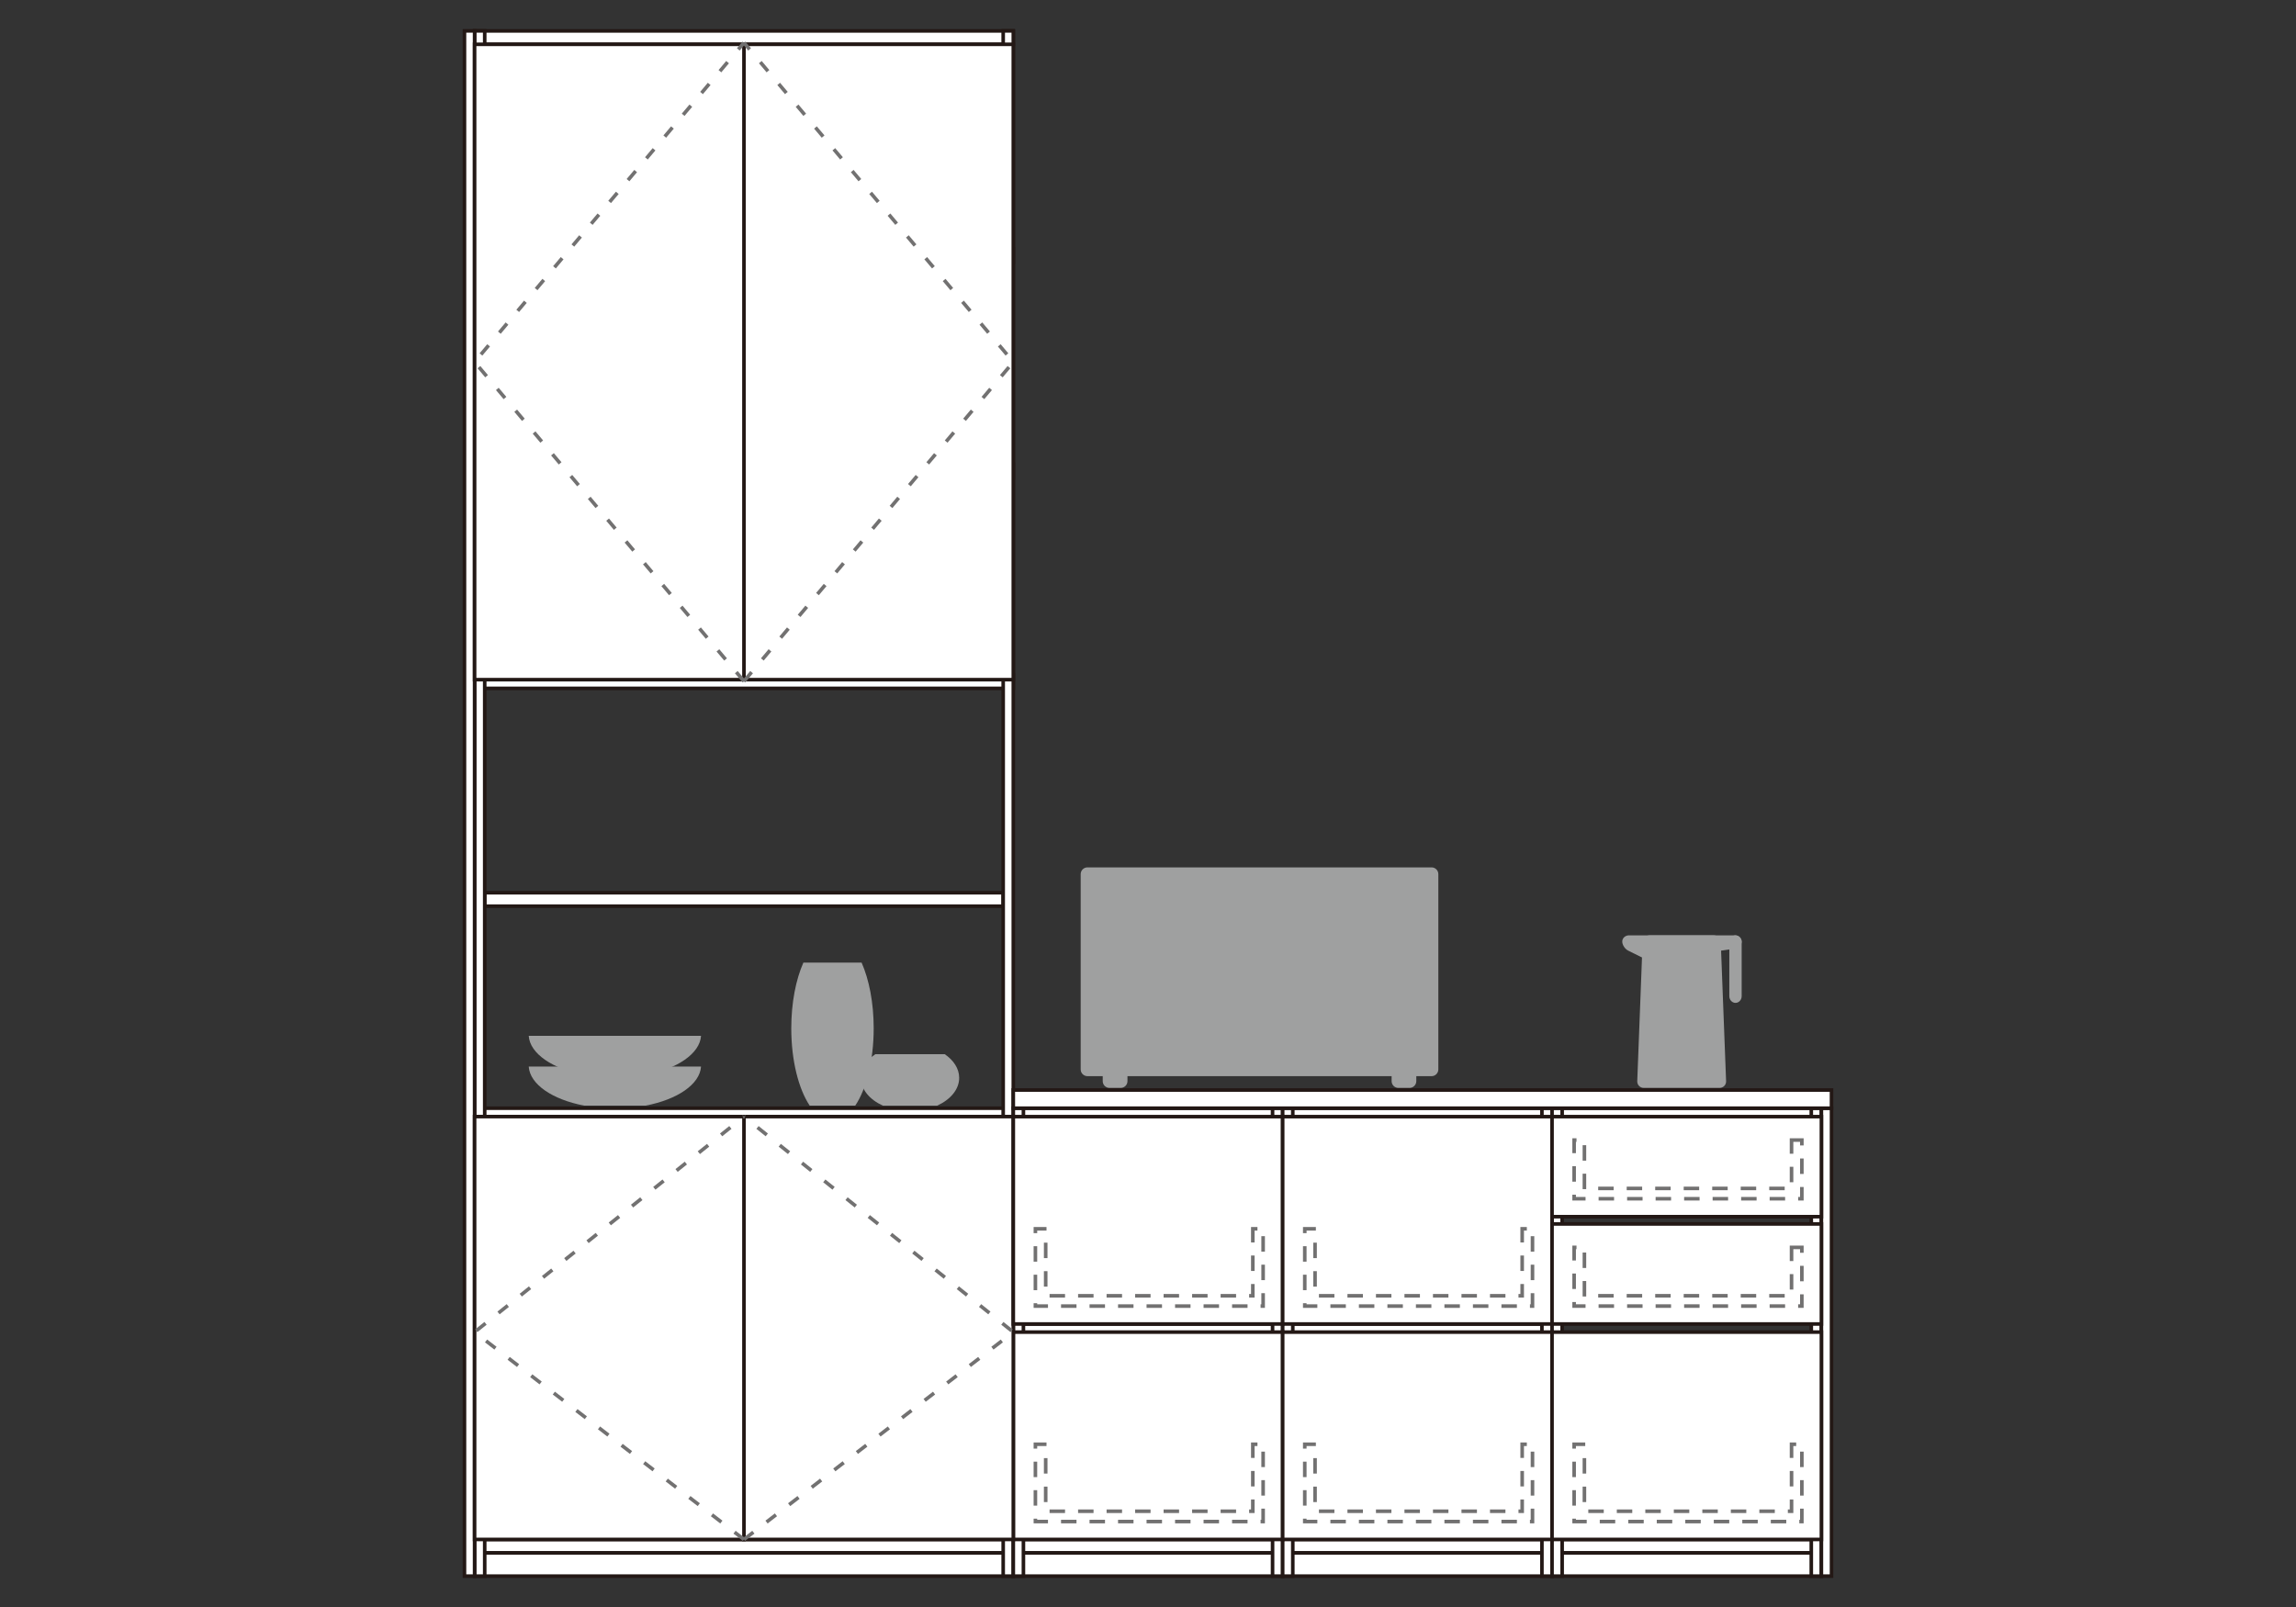 <?xml version="1.0" encoding="UTF-8"?><svg id="_レイヤー_1" xmlns="http://www.w3.org/2000/svg" xmlns:xlink="http://www.w3.org/1999/xlink" viewBox="0 0 500 350"><rect x="0" y="0" width="500" height="350" fill="#333333" stroke="none"/><defs><style>.cls-1{stroke-linecap:square;}.cls-1,.cls-2,.cls-3,.cls-4{fill:none;}.cls-1,.cls-3{stroke:#727171;stroke-dasharray:0 0 2.587 3.621;}.cls-1,.cls-3,.cls-4{stroke-width:.779px;}.cls-5{clip-path:url(#clippath);}.cls-2,.cls-6,.cls-7{stroke-width:0px;}.cls-8{clip-path:url(#clippath-1);}.cls-9{clip-path:url(#clippath-4);}.cls-10{clip-path:url(#clippath-3);}.cls-11{clip-path:url(#clippath-2);}.cls-12{clip-path:url(#clippath-7);}.cls-13{clip-path:url(#clippath-8);}.cls-14{clip-path:url(#clippath-6);}.cls-15{clip-path:url(#clippath-5);}.cls-16{clip-path:url(#clippath-9);}.cls-17{clip-path:url(#clippath-10);}.cls-18{clip-path:url(#clippath-11);}.cls-4{stroke:#231815;}.cls-19{opacity:0;}.cls-6{fill:#9fa0a0;}.cls-7{fill:#fff;}</style><clipPath id="clippath"><rect class="cls-2" x="220.279" y="323.767" width="11.909" height="11.909"/></clipPath><clipPath id="clippath-1"><rect class="cls-2" x="278.94" y="323.767" width="11.909" height="11.909"/></clipPath><clipPath id="clippath-2"><rect class="cls-2" x="220.279" y="276.84" width="11.909" height="11.909"/></clipPath><clipPath id="clippath-3"><rect class="cls-2" x="220.281" y="276.837" width="11.911" height="11.911"/></clipPath><clipPath id="clippath-4"><rect class="cls-2" x="278.94" y="276.84" width="11.909" height="11.909"/></clipPath><clipPath id="clippath-5"><rect class="cls-2" x="278.94" y="276.837" width="11.911" height="11.911"/></clipPath><clipPath id="clippath-6"><rect class="cls-2" x="337.6" y="323.767" width="11.909" height="11.909"/></clipPath><clipPath id="clippath-7"><rect class="cls-2" x="337.599" y="323.762" width="11.911" height="11.911"/></clipPath><clipPath id="clippath-8"><rect class="cls-2" x="337.6" y="253.461" width="11.909" height="11.909"/></clipPath><clipPath id="clippath-9"><rect class="cls-2" x="337.599" y="253.46" width="11.911" height="11.911"/></clipPath><clipPath id="clippath-10"><rect class="cls-2" x="337.6" y="276.84" width="11.909" height="11.909"/></clipPath><clipPath id="clippath-11"><rect class="cls-2" x="337.599" y="276.837" width="11.911" height="11.911"/></clipPath></defs><rect class="cls-7" x="337.989" y="241.354" width="58.659" height="2.934"/><rect class="cls-4" x="337.989" y="241.362" width="58.659" height="2.927"/><rect class="cls-7" x="279.323" y="288.365" width="58.659" height="2.934"/><rect class="cls-4" x="279.329" y="288.366" width="58.659" height="2.927"/><rect class="cls-7" x="220.664" y="288.365" width="58.659" height="2.934"/><rect class="cls-4" x="220.668" y="288.366" width="58.659" height="2.927"/><rect class="cls-7" x="279.323" y="241.354" width="58.659" height="2.934"/><rect class="cls-4" x="279.329" y="241.362" width="58.659" height="2.927"/><rect class="cls-7" x="220.664" y="241.354" width="58.659" height="2.934"/><rect class="cls-4" x="220.668" y="241.362" width="58.659" height="2.927"/><rect class="cls-7" x="337.989" y="335.29" width="58.659" height="2.934"/><rect class="cls-4" x="337.989" y="335.287" width="58.659" height="2.934"/><rect class="cls-7" x="337.989" y="338.223" width="58.659" height="5.052"/><rect class="cls-4" x="337.989" y="338.218" width="58.659" height="5.058"/><rect class="cls-7" x="394.445" y="241.36" width="2.203" height="101.914"/><rect class="cls-4" x="394.444" y="241.355" width="2.203" height="101.92"/><rect class="cls-7" x="396.648" y="241.36" width="2.203" height="101.914"/><rect class="cls-4" x="396.648" y="241.355" width="2.203" height="101.92"/><rect class="cls-7" x="279.323" y="335.29" width="58.659" height="2.934"/><rect class="cls-4" x="279.329" y="335.287" width="58.659" height="2.934"/><rect class="cls-7" x="279.323" y="338.223" width="58.659" height="5.052"/><rect class="cls-4" x="279.329" y="338.218" width="58.659" height="5.058"/><rect class="cls-7" x="335.785" y="241.36" width="2.203" height="101.914"/><rect class="cls-4" x="335.784" y="241.355" width="2.203" height="101.92"/><rect class="cls-7" x="337.989" y="241.36" width="2.209" height="101.914"/><rect class="cls-4" x="337.988" y="241.355" width="2.203" height="101.92"/><rect class="cls-7" x="103.352" y="335.29" width="117.319" height="2.934"/><rect class="cls-4" x="103.349" y="335.287" width="117.319" height="2.934"/><rect class="cls-7" x="103.352" y="278.261" width="117.319" height="2.934"/><rect class="cls-4" x="103.349" y="278.268" width="117.319" height="2.927"/><rect class="cls-7" x="103.352" y="146.987" width="117.319" height="2.934"/><rect class="cls-4" x="103.349" y="146.995" width="117.319" height="2.927"/><rect class="cls-7" x="105.555" y="194.436" width="112.912" height="2.927"/><rect class="cls-4" x="105.552" y="194.434" width="112.912" height="2.927"/><rect class="cls-7" x="103.352" y="101.121" width="117.319" height="2.927"/><rect class="cls-4" x="103.349" y="101.124" width="117.319" height="2.927"/><rect class="cls-7" x="103.352" y="54.214" width="117.319" height="2.927"/><rect class="cls-4" x="103.349" y="54.217" width="117.319" height="2.927"/><rect class="cls-7" x="103.352" y="241.354" width="117.319" height="2.934"/><rect class="cls-4" x="103.349" y="241.362" width="117.319" height="2.927"/><rect class="cls-7" x="103.352" y="338.223" width="117.319" height="5.052"/><rect class="cls-4" x="103.349" y="338.218" width="117.319" height="5.058"/><rect class="cls-7" x="220.664" y="335.29" width="58.659" height="2.934"/><rect class="cls-4" x="220.668" y="335.287" width="58.659" height="2.934"/><rect class="cls-7" x="220.664" y="338.223" width="58.659" height="5.052"/><rect class="cls-4" x="220.668" y="338.218" width="58.659" height="5.058"/><rect class="cls-7" x="103.352" y="6.723" width="117.319" height="2.934"/><rect class="cls-4" x="103.349" y="6.731" width="117.319" height="2.927"/><rect class="cls-7" x="103.352" y="6.723" width="2.203" height="336.551"/><rect class="cls-4" x="103.352" y="6.724" width="2.203" height="336.551"/><rect class="cls-7" x="101.148" y="6.723" width="2.203" height="336.551"/><rect class="cls-4" x="101.148" y="6.724" width="2.203" height="336.551"/><rect class="cls-7" x="218.467" y="6.723" width="2.203" height="336.551"/><rect class="cls-4" x="218.464" y="6.724" width="2.203" height="336.551"/><rect class="cls-7" x="220.664" y="241.36" width="2.209" height="101.914"/><rect class="cls-4" x="220.668" y="241.355" width="2.203" height="101.92"/><rect class="cls-7" x="277.126" y="241.36" width="2.203" height="101.914"/><rect class="cls-4" x="277.124" y="241.355" width="2.203" height="101.92"/><rect class="cls-7" x="279.323" y="241.36" width="2.209" height="101.914"/><rect class="cls-4" x="279.327" y="241.355" width="2.203" height="101.92"/><rect class="cls-7" x="220.664" y="237.392" width="178.181" height="3.962"/><rect class="cls-4" x="220.666" y="237.405" width="178.181" height="3.956"/><path class="cls-6" d="M115.141,225.601c.256,3.889,5.185,7.188,12.063,8.509h13.396c6.877-1.321,11.807-4.619,12.063-8.509h-37.522Z"/><path class="cls-6" d="M115.141,232.296c.256,3.889,5.185,7.188,12.063,8.502h13.396c6.877-1.315,11.807-4.613,12.063-8.502h-37.522Z"/><path class="cls-6" d="M172.315,223.969c0,7.03,1.601,13.219,4.017,16.835h9.914c2.422-3.615,4.017-9.805,4.017-16.835,0-5.599-1.01-10.651-2.635-14.321h-12.672c-1.631,3.67-2.641,8.722-2.641,14.321"/><path class="cls-6" d="M187.476,234.751c0,2.526,1.905,4.747,4.79,6.056h11.819c2.891-1.309,4.796-3.53,4.796-6.056,0-2.015-1.211-3.828-3.147-5.155h-15.112c-1.948,1.327-3.147,3.141-3.147,5.155"/><path class="cls-6" d="M313.227,190.381c0-.809-.663-1.467-1.467-1.467h-74.946c-.809,0-1.473.657-1.473,1.467v42.537c0,.803.663,1.467,1.473,1.467h74.946c.803,0,1.467-.663,1.467-1.467v-42.537Z"/><path class="cls-6" d="M245.529,235.473c0,.809-.663,1.467-1.467,1.467h-2.453c-.803,0-1.467-.657-1.467-1.467v-3.591c0-.803.663-1.461,1.467-1.461h2.453c.803,0,1.467.657,1.467,1.461v3.591Z"/><path class="cls-6" d="M308.428,235.473c0,.809-.663,1.467-1.467,1.467h-2.447c-.797,0-1.461-.657-1.461-1.467v-3.591c0-.803.663-1.461,1.461-1.461h2.447c.803,0,1.467.657,1.467,1.461v3.591Z"/><path class="cls-6" d="M374.73,205.179c-.03-.809-.712-1.467-1.522-1.467h-13.98c-.803,0-1.485.657-1.522,1.467l-1.162,30.297c-.03.803.603,1.461,1.406,1.461h16.53c.809,0,1.442-.657,1.412-1.461l-1.162-30.297Z"/><path class="cls-6" d="M379.284,216.956c0,.809-.603,1.467-1.345,1.467s-1.345-.657-1.345-1.467v-11.777c0-.803.603-1.467,1.345-1.467s1.345.663,1.345,1.467v11.777Z"/><path class="cls-6" d="M377.817,203.713c.809,0,1.467.603,1.467,1.345s-.657,1.436-1.449,1.552l-17.236,2.495c-.797.11-2.045-.085-2.763-.444l-3.244-1.607c-.73-.359-1.315-1.254-1.315-1.996s.657-1.345,1.461-1.345h23.079Z"/><rect class="cls-7" x="220.67" y="290.13" width="58.659" height="45.16"/><rect class="cls-4" x="220.668" y="290.128" width="58.659" height="45.16"/><rect class="cls-7" x="162.005" y="243.192" width="58.659" height="92.097"/><rect class="cls-4" x="162.007" y="243.191" width="58.659" height="92.097"/><rect class="cls-7" x="103.352" y="243.192" width="58.659" height="92.097"/><rect class="cls-4" x="103.352" y="243.191" width="58.659" height="92.097"/><rect class="cls-7" x="162.005" y="9.651" width="58.659" height="138.377"/><rect class="cls-4" x="162.007" y="9.652" width="58.659" height="138.377"/><rect class="cls-7" x="103.352" y="9.651" width="58.659" height="138.377"/><rect class="cls-4" x="103.352" y="9.652" width="58.659" height="138.377"/><rect class="cls-7" x="279.329" y="290.13" width="58.659" height="45.16"/><rect class="cls-4" x="279.327" y="290.128" width="58.659" height="45.16"/><rect class="cls-7" x="220.67" y="243.199" width="58.659" height="45.16"/><rect class="cls-4" x="220.668" y="243.201" width="58.659" height="45.16"/><rect class="cls-7" x="279.329" y="243.199" width="58.659" height="45.16"/><rect class="cls-4" x="279.327" y="243.201" width="58.659" height="45.16"/><rect class="cls-7" x="337.989" y="290.13" width="58.659" height="45.16"/><rect class="cls-4" x="337.988" y="290.128" width="58.659" height="45.16"/><rect class="cls-7" x="337.989" y="243.199" width="58.659" height="21.789"/><rect class="cls-4" x="337.988" y="243.199" width="58.659" height="21.789"/><rect class="cls-7" x="337.989" y="266.57" width="58.659" height="21.789"/><rect class="cls-4" x="337.988" y="266.572" width="58.659" height="21.789"/><polyline class="cls-3" points="162.009 148.369 220.668 78.84 162.009 9.305"/><polyline class="cls-3" points="162.01 148.369 103.351 78.84 162.01 9.305"/><polyline class="cls-3" points="162.009 335.288 220.668 290.128 162.009 243.191"/><polyline class="cls-3" points="162.01 335.288 103.351 290.128 162.01 243.191"/><polygon class="cls-1" points="272.826 314.554 272.826 329.143 227.72 329.143 227.72 314.554 225.481 314.554 225.481 331.389 275.071 331.389 275.071 314.554 272.826 314.554"/><g class="cls-19"><g class="cls-5"><polyline class="cls-1" points="231.803 335.288 220.671 335.288 220.671 324.156"/></g></g><polygon class="cls-1" points="331.485 314.554 331.485 329.143 286.38 329.143 286.38 314.554 284.14 314.554 284.14 331.389 333.731 331.389 333.731 314.554 331.485 314.554"/><g class="cls-19"><g class="cls-8"><polyline class="cls-1" points="290.462 335.288 279.331 335.288 279.331 324.156"/></g></g><polygon class="cls-1" points="272.826 267.628 272.826 282.217 227.72 282.217 227.72 267.628 225.481 267.628 225.481 284.463 275.071 284.463 275.071 267.628 272.826 267.628"/><g class="cls-19"><g class="cls-11"><g class="cls-10"><polyline class="cls-1" points="231.803 288.362 220.671 288.362 220.671 277.23"/></g></g></g><polygon class="cls-1" points="331.485 267.628 331.485 282.217 286.38 282.217 286.38 267.628 284.14 267.628 284.14 284.463 333.731 284.463 333.731 267.628 331.485 267.628"/><g class="cls-19"><g class="cls-9"><g class="cls-15"><polyline class="cls-1" points="290.462 288.362 279.331 288.362 279.331 277.23"/></g></g></g><polygon class="cls-1" points="390.144 314.554 390.144 329.143 345.039 329.143 345.039 314.554 342.799 314.554 342.799 331.389 392.39 331.389 392.39 314.554 390.144 314.554"/><g class="cls-19"><g class="cls-14"><g class="cls-12"><polyline class="cls-1" points="349.122 335.288 337.99 335.288 337.99 324.156"/></g></g></g><polygon class="cls-1" points="390.144 248.302 390.144 258.837 345.039 258.837 345.039 248.302 342.799 248.302 342.799 261.083 392.39 261.083 392.39 248.302 390.144 248.302"/><g class="cls-19"><g class="cls-13"><g class="cls-16"><polyline class="cls-1" points="349.122 264.985 337.99 264.985 337.99 253.853"/></g></g></g><polygon class="cls-1" points="390.144 271.678 390.144 282.213 345.039 282.213 345.039 271.678 342.799 271.678 342.799 284.459 392.39 284.459 392.39 271.678 390.144 271.678"/><g class="cls-19"><g class="cls-17"><g class="cls-18"><polyline class="cls-1" points="349.122 288.362 337.99 288.362 337.99 277.23"/></g></g></g></svg>
